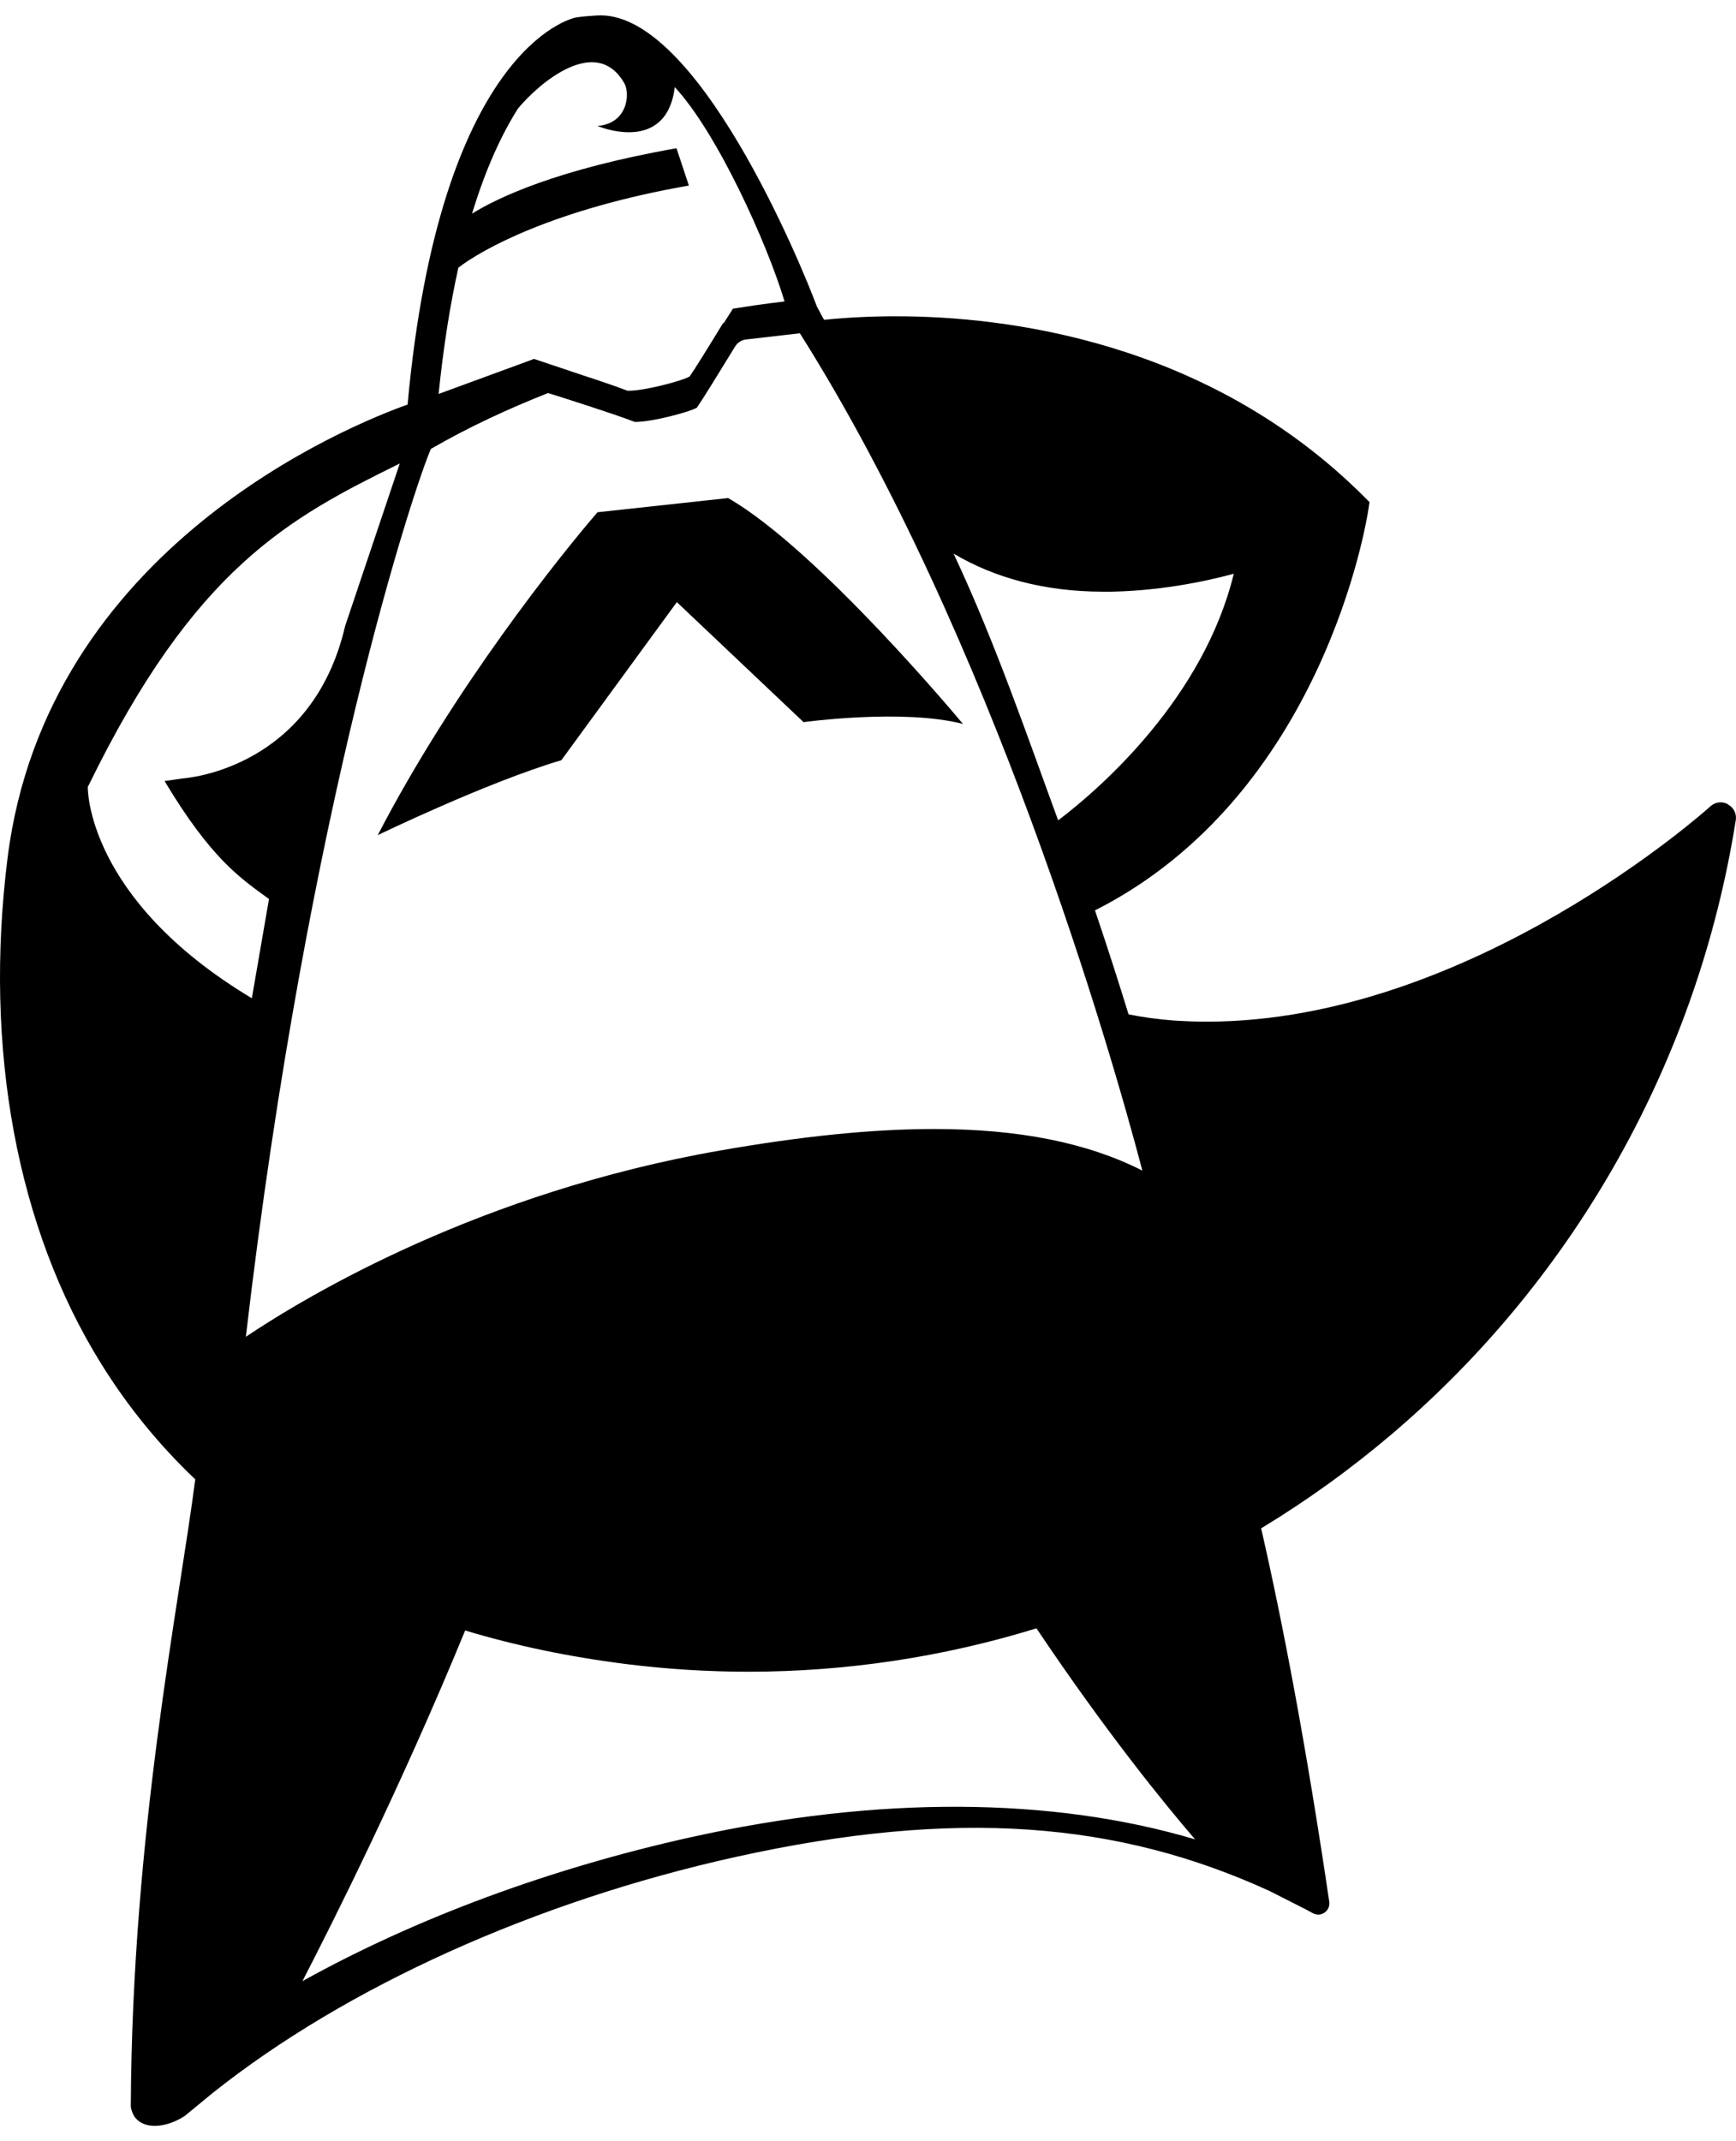 <?xml version="1.0" encoding="UTF-8"?> <svg xmlns="http://www.w3.org/2000/svg" width="60" height="74" viewBox="0 0 60 74" fill="none"><path d="M13.061 28.86C13.061 28.86 16.833 27.033 19.402 26.272L23.393 20.809L27.773 24.957C27.773 24.957 31.206 24.483 33.282 25.019C33.282 25.019 28.291 19.006 25.165 17.213L20.651 17.703C19.324 19.245 15.69 23.781 13.057 28.86" fill="black"></path><path d="M59.711 27.789C59.617 27.739 59.51 27.719 59.404 27.732C59.298 27.745 59.199 27.791 59.12 27.863C59.039 27.937 50.852 35.308 41.702 35.308C41.322 35.308 40.94 35.293 40.566 35.268C40.042 35.229 39.521 35.159 39.006 35.056C38.667 33.956 38.281 32.749 37.845 31.463C45.718 27.477 47.233 18.013 47.294 17.611L47.333 17.354L47.149 17.168C41.718 11.746 34.69 10.931 30.984 10.931C30.149 10.929 29.314 10.969 28.483 11.052C28.428 10.967 28.316 10.745 28.232 10.59C27.716 9.197 24.055 0.261 20.597 0.537C20.389 0.552 20.127 0.567 19.897 0.606C19.702 0.646 15.205 1.732 14.087 13.981C12.085 14.696 1.606 18.918 0.261 29.654C-0.565 36.243 0.585 42.452 3.499 47.135C4.407 48.599 5.499 49.94 6.748 51.126C6.19 55.466 4.567 63.337 4.521 72.763C4.514 72.864 4.584 73.055 4.644 73.145C4.966 73.613 5.74 73.545 6.383 73.128L7.364 72.322C11.957 68.668 18.507 65.707 25.433 64.174C33.067 62.485 38.647 62.958 43.874 65.35L45.115 65.979C45.196 66.024 45.276 66.064 45.356 66.109C45.386 66.127 45.418 66.141 45.452 66.15L45.457 66.154H45.477C45.495 66.159 45.514 66.163 45.532 66.165L45.552 66.17H45.562C45.605 66.167 45.648 66.159 45.688 66.144L45.703 66.139C45.743 66.124 45.781 66.101 45.812 66.072C45.815 66.071 45.818 66.069 45.82 66.067C45.823 66.065 45.825 66.061 45.83 66.057C45.845 66.043 45.859 66.027 45.871 66.01L45.886 65.985C45.888 65.98 45.891 65.978 45.894 65.975C45.903 65.961 45.909 65.946 45.914 65.93C45.917 65.925 45.921 65.92 45.924 65.91C45.933 65.883 45.94 65.855 45.943 65.827V65.812C45.945 65.788 45.945 65.765 45.943 65.741V65.731C45.143 60.313 44.336 56.091 43.588 52.819C45.195 51.845 46.722 50.742 48.151 49.522C54.479 44.121 58.686 36.6 59.993 28.34C60.01 28.235 59.993 28.127 59.946 28.032C59.899 27.937 59.824 27.858 59.73 27.807M38.128 20.451C40.003 20.451 41.682 20.089 42.642 19.829C41.606 24.091 38.088 27.205 36.572 28.351C35.522 25.49 34.397 22.194 32.958 19.133C34.357 19.963 36.087 20.448 38.127 20.448M15.827 9.263C16.646 8.622 19.154 7.225 23.809 6.413L23.381 5.123C19.231 5.856 17.194 6.837 16.315 7.383C16.805 5.77 17.365 4.599 17.903 3.75C18.612 2.895 20.599 1.171 21.577 2.875C21.788 3.247 21.688 4.272 20.649 4.353C20.649 4.353 23.029 5.368 23.322 3.011C24.789 4.589 26.518 8.419 27.116 10.419C27.116 10.419 26.418 10.493 25.332 10.668L25.015 11.165C25.005 11.165 25 11.168 24.99 11.168C24.503 11.967 23.99 12.794 23.834 13.013C23.553 13.171 22.281 13.504 21.728 13.504C21.713 13.504 21.698 13.504 21.683 13.502C21.326 13.364 20.738 13.164 20.165 12.977L18.456 12.404L18.255 12.479L15.159 13.615C15.33 11.951 15.561 10.514 15.838 9.272M3.041 27.181L3.073 27.121C6.74 19.612 9.997 17.9 13.817 16.019L11.967 21.52L11.931 21.626C10.79 26.546 6.488 26.89 6.307 26.903L5.688 26.993C7.292 29.672 8.302 30.347 9.297 31.069L8.704 34.499C2.96 31.057 3.025 27.196 3.036 27.181M14.892 15.515C16.183 14.766 17.571 14.126 18.942 13.583C19.404 13.727 21.18 14.289 21.932 14.579C21.947 14.581 21.963 14.582 21.978 14.581C22.531 14.581 23.805 14.248 24.085 14.09C24.256 13.846 24.874 12.848 25.407 11.975C25.446 11.91 25.499 11.855 25.562 11.814C25.624 11.772 25.695 11.745 25.77 11.734L27.645 11.518C34.278 22.019 38.402 36.33 39.482 40.455C37.579 39.49 35.21 39.018 32.284 39.018C30.17 39.018 27.745 39.261 24.873 39.764C16.613 41.209 10.68 44.737 8.497 46.198C10.652 27.764 14.354 16.739 14.892 15.516M23.888 63.491C19.037 64.567 14.395 66.278 10.453 68.467C11.46 66.519 13.85 61.771 16.077 56.349C17.798 56.867 19.645 57.257 21.624 57.507C23.036 57.685 24.458 57.774 25.881 57.774C29.251 57.772 32.601 57.267 35.822 56.275C38.264 59.913 40.28 62.376 41.305 63.568C36.375 62.101 30.363 62.057 23.89 63.491" fill="black"></path></svg> 